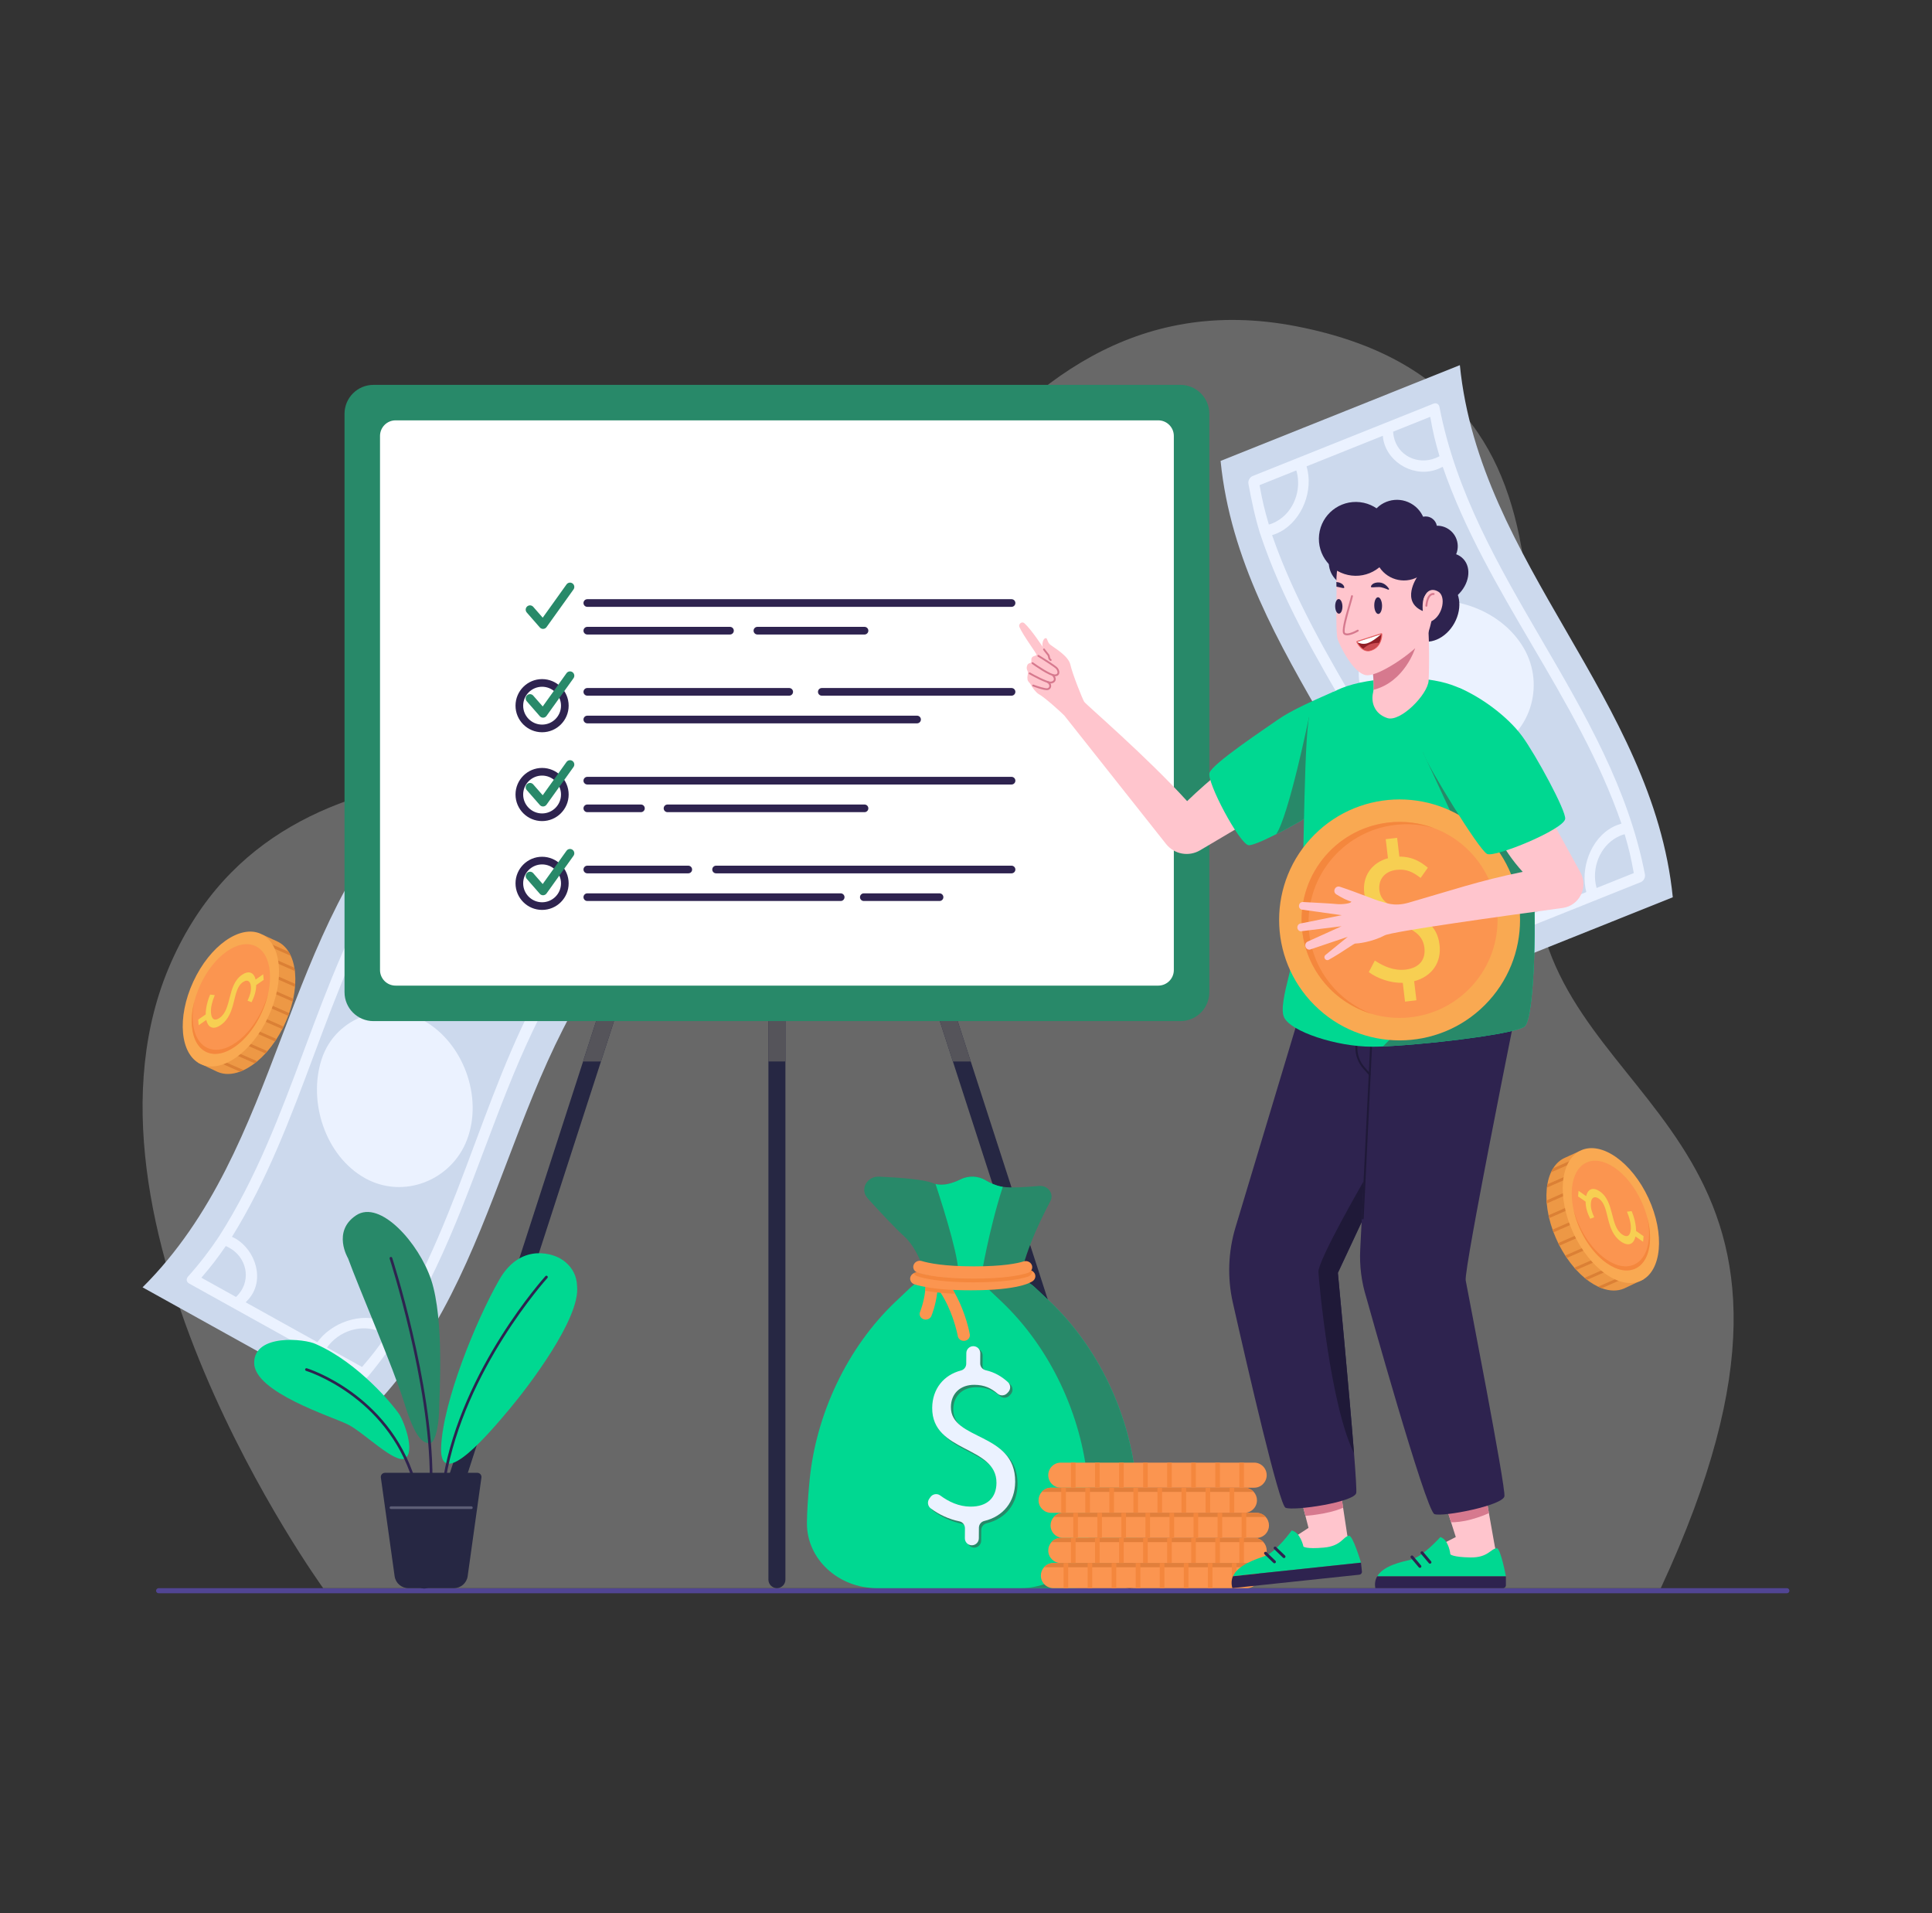 <svg width="101" height="100" viewBox="0 0 101 100" fill="none" xmlns="http://www.w3.org/2000/svg">
<rect x="0" y="0" width="101" height="100" fill="#333333" stroke="none"/>
<g clip-path="url(#clip0_2202_7294)">
<path d="M93.412 83.01H79.319H76.745H8.301C8.228 83.01 8.163 83.064 8.159 83.136C8.155 83.214 8.217 83.278 8.293 83.278H76.745H79.384H93.412C93.487 83.278 93.546 83.218 93.546 83.144C93.546 83.07 93.487 83.01 93.412 83.01Z" fill="#514593"/>
<path d="M16.894 83.01C16.894 83.01 2.955 63.776 8.952 50.283C14.949 36.79 32.154 41.702 38.783 38.7C45.411 35.698 50.901 13.767 67.785 17.058C84.67 20.349 78.448 37.114 80.454 47.743C82.461 58.371 97.532 59.949 86.822 83.01H16.894Z" fill="#686868"/>
<path d="M74.939 51.906C73.907 41.559 64.842 34.439 63.809 24.092C67.979 22.424 72.148 20.755 76.318 19.086C77.351 29.433 86.416 36.553 87.449 46.9C83.279 48.569 79.109 50.238 74.939 51.906Z" fill="#CCD9ED"/>
<path d="M85.995 45.711C84.267 36.748 76.982 30.245 75.254 21.283C75.228 21.122 75.089 21.038 74.942 21.098C71.789 22.359 68.637 23.62 65.485 24.882C65.337 24.941 65.237 25.12 65.263 25.281C65.427 26.155 65.601 27.014 65.866 27.864C65.866 27.864 65.866 27.865 65.866 27.865C65.867 27.865 65.867 27.866 65.867 27.866C68.139 34.749 73.143 40.264 75.407 47.151C75.407 47.151 75.407 47.152 75.408 47.152C75.408 47.152 75.408 47.152 75.408 47.153C75.665 47.98 75.87 48.853 76.004 49.71C76.03 49.871 76.168 49.954 76.316 49.895C79.468 48.633 82.62 47.372 85.772 46.111C85.92 46.051 86.021 45.872 85.995 45.711ZM72.291 22.779C72.298 22.858 72.307 22.939 72.323 23.014C72.584 24.237 74.011 25.012 75.213 24.497C75.281 24.467 75.354 24.436 75.422 24.4C77.719 31.031 82.475 36.414 84.765 43.048C84.692 43.07 84.618 43.095 84.548 43.122C83.29 43.603 82.647 45.164 82.884 46.427C82.897 46.495 82.913 46.562 82.93 46.627C81.603 47.158 80.276 47.689 78.95 48.22C78.943 48.151 78.931 48.08 78.921 48.013C78.706 46.687 77.159 46.104 76.034 46.529C75.97 46.553 75.906 46.585 75.843 46.616C73.553 39.984 68.799 34.601 66.502 27.972C66.568 27.952 66.634 27.93 66.699 27.904C67.936 27.403 68.624 25.881 68.359 24.6C68.344 24.524 68.326 24.448 68.306 24.374C69.634 23.842 70.963 23.311 72.291 22.779ZM83.467 46.413C83.448 46.348 83.432 46.281 83.419 46.213C83.232 45.19 83.741 44.08 84.716 43.675C84.787 43.646 84.861 43.623 84.934 43.604C85.164 44.4 85.262 44.806 85.41 45.635C84.633 45.946 84.244 46.102 83.467 46.413ZM75.253 23.845C75.185 23.882 75.115 23.915 75.043 23.944C74.106 24.318 73.054 23.813 72.858 22.8C72.843 22.723 72.834 22.644 72.829 22.564C73.605 22.253 73.993 22.098 74.769 21.788C74.919 22.628 75.018 23.038 75.253 23.845ZM67.768 24.589C67.791 24.662 67.81 24.738 67.824 24.814C68.013 25.836 67.505 26.946 66.53 27.351C66.466 27.377 66.399 27.399 66.332 27.417C66.097 26.61 65.998 26.199 65.847 25.358C66.616 25.05 67 24.896 67.768 24.589ZM76.012 47.172C76.074 47.138 76.138 47.108 76.203 47.082C77.14 46.708 78.191 47.214 78.386 48.227C78.399 48.295 78.407 48.365 78.413 48.435C77.643 48.743 77.258 48.897 76.489 49.205C76.34 48.375 76.243 47.969 76.012 47.172Z" fill="#EBF2FF"/>
<path d="M77.841 39.291C75.632 40.16 72.852 39.074 71.595 37.111C70.321 35.12 71.33 32.528 73.416 31.702C75.587 30.843 78.456 31.798 79.662 33.882C80.804 35.853 79.992 38.444 77.841 39.291Z" fill="#EBF2FF"/>
<path d="M7.453 67.287C14.827 59.955 14.627 48.429 22 41.097C25.926 43.278 29.852 45.458 33.779 47.639C26.406 54.971 26.605 66.497 19.232 73.829C15.306 71.648 11.38 69.468 7.453 67.287Z" fill="#CCD9ED"/>
<path d="M19.237 71.951C25.098 64.953 25.543 55.198 31.404 48.2C31.512 48.079 31.489 47.918 31.35 47.841C28.382 46.193 25.414 44.544 22.446 42.895C22.306 42.818 22.104 42.853 21.995 42.975C21.422 43.654 20.865 44.332 20.373 45.074C20.373 45.074 20.373 45.074 20.373 45.074C20.372 45.075 20.372 45.075 20.372 45.075C16.468 51.182 15.349 58.545 11.437 64.648C11.437 64.648 11.437 64.649 11.436 64.649C11.436 64.649 11.436 64.649 11.436 64.65C10.956 65.371 10.409 66.081 9.829 66.725C9.721 66.847 9.743 67.008 9.883 67.085C12.851 68.734 15.819 70.382 18.787 72.031C18.926 72.108 19.128 72.073 19.237 71.951ZM28.373 46.847C28.316 46.902 28.259 46.96 28.211 47.02C27.427 47.995 27.726 49.59 28.884 50.197C28.951 50.232 29.021 50.268 29.092 50.299C25.399 56.266 24.226 63.353 20.526 69.316C20.463 69.273 20.397 69.232 20.331 69.194C19.165 68.522 17.548 69.009 16.718 69.99C16.674 70.043 16.632 70.097 16.592 70.152C15.342 69.458 14.093 68.764 12.844 68.07C12.893 68.021 12.941 67.968 12.986 67.917C13.879 66.913 13.355 65.346 12.315 64.742C12.256 64.707 12.191 64.677 12.127 64.648C15.826 58.686 16.999 51.601 20.69 45.635C20.748 45.673 20.807 45.711 20.868 45.745C22.038 46.388 23.652 45.961 24.479 44.947C24.527 44.887 24.576 44.825 24.62 44.763C25.871 45.457 27.122 46.152 28.373 46.847ZM17.097 70.433C17.136 70.377 17.177 70.322 17.222 70.27C17.897 69.479 19.079 69.173 20.009 69.674C20.076 69.71 20.14 69.753 20.202 69.798C19.729 70.479 19.477 70.811 18.927 71.449C18.195 71.043 17.829 70.84 17.097 70.433ZM29.416 49.816C29.344 49.787 29.274 49.754 29.206 49.717C28.325 49.226 28.052 48.091 28.714 47.3C28.765 47.239 28.82 47.182 28.879 47.128C29.61 47.534 29.975 47.737 30.706 48.142C30.149 48.789 29.893 49.126 29.416 49.816ZM24.114 44.481C24.072 44.545 24.025 44.608 23.975 44.667C23.301 45.459 22.12 45.765 21.19 45.264C21.129 45.231 21.07 45.193 21.014 45.153C21.492 44.461 21.748 44.124 22.305 43.477C23.029 43.879 23.391 44.08 24.114 44.481ZM11.803 65.13C11.868 65.157 11.931 65.188 11.992 65.222C12.874 65.712 13.145 66.847 12.482 67.638C12.438 67.691 12.389 67.741 12.338 67.79C11.614 67.387 11.251 67.186 10.527 66.784C11.077 66.144 11.33 65.812 11.803 65.13Z" fill="#EBF2FF"/>
<path d="M19.07 61.574C17.001 60.41 16.089 57.567 16.818 55.353C17.557 53.109 20.205 52.255 22.163 53.352C24.199 54.493 25.269 57.321 24.414 59.573C23.606 61.702 21.085 62.708 19.07 61.574Z" fill="#EBF2FF"/>
<path d="M41.06 50.362V82.565C41.06 82.811 40.861 83.01 40.615 83.01C40.37 83.01 40.171 82.811 40.171 82.565V50.362C40.171 50.117 40.37 49.918 40.615 49.918C40.738 49.918 40.849 49.968 40.93 50.048C41.01 50.129 41.06 50.24 41.06 50.362Z" fill="#262743"/>
<path d="M32.536 51.949C32.536 51.994 32.529 52.04 32.515 52.086L31.416 55.482L22.599 82.724C22.523 82.957 22.273 83.085 22.04 83.01C21.806 82.934 21.678 82.684 21.753 82.45L30.482 55.482L31.669 51.812C31.744 51.578 31.995 51.45 32.229 51.526C32.417 51.587 32.536 51.761 32.536 51.949Z" fill="#262743"/>
<path d="M59.191 83.01C58.958 83.085 58.707 82.957 58.632 82.724L49.815 55.482L48.716 52.086C48.702 52.04 48.694 51.994 48.694 51.949C48.694 51.761 48.814 51.587 49.002 51.526C49.236 51.45 49.486 51.578 49.562 51.812L50.749 55.482L59.477 82.45C59.553 82.684 59.425 82.934 59.191 83.01Z" fill="#262743"/>
<path d="M32.536 51.949C32.536 51.994 32.529 52.04 32.515 52.086L31.416 55.482H30.482L31.669 51.812C31.744 51.578 31.995 51.45 32.229 51.526C32.417 51.587 32.536 51.761 32.536 51.949Z" fill="#55545A"/>
<path d="M41.06 50.362H40.171V55.481H41.06V50.362Z" fill="#55545A"/>
<path d="M50.749 55.482H49.815L48.716 52.086C48.702 52.04 48.694 51.994 48.694 51.949C48.694 51.761 48.814 51.587 49.002 51.526C49.236 51.45 49.486 51.578 49.562 51.812L50.749 55.482Z" fill="#55545A"/>
<path d="M61.709 53.372H19.522C18.688 53.372 18.011 52.696 18.011 51.861V21.628C18.011 20.793 18.688 20.117 19.522 20.117H61.709C62.543 20.117 63.22 20.793 63.22 21.628V51.861C63.22 52.696 62.543 53.372 61.709 53.372Z" fill="#288969"/>
<path d="M60.55 51.517H20.681C20.231 51.517 19.866 51.153 19.866 50.702V22.787C19.866 22.336 20.231 21.971 20.681 21.971H60.55C61 21.971 61.365 22.336 61.365 22.787V50.702C61.365 51.153 61 51.517 60.55 51.517Z" fill="white"/>
<path d="M52.881 31.719H30.703C30.593 31.719 30.503 31.63 30.503 31.519C30.503 31.409 30.593 31.319 30.703 31.319H52.881C52.991 31.319 53.081 31.409 53.081 31.519C53.081 31.63 52.991 31.719 52.881 31.719Z" fill="#2E234F"/>
<path d="M38.161 33.165H30.703C30.593 33.165 30.503 33.075 30.503 32.965C30.503 32.854 30.593 32.765 30.703 32.765H38.161C38.272 32.765 38.361 32.854 38.361 32.965C38.361 33.075 38.272 33.165 38.161 33.165Z" fill="#2E234F"/>
<path d="M45.195 33.165H39.595C39.484 33.165 39.395 33.075 39.395 32.965C39.395 32.854 39.484 32.765 39.595 32.765H45.195C45.305 32.765 45.395 32.854 45.395 32.965C45.395 33.075 45.305 33.165 45.195 33.165Z" fill="#2E234F"/>
<path d="M28.389 32.872C28.324 32.872 28.262 32.844 28.22 32.795L27.538 32.015C27.456 31.921 27.465 31.779 27.559 31.697C27.652 31.615 27.794 31.625 27.876 31.718L28.372 32.285L29.616 30.547C29.688 30.446 29.829 30.422 29.93 30.495C30.031 30.567 30.054 30.708 29.982 30.809L28.572 32.778C28.532 32.834 28.469 32.868 28.4 32.871C28.396 32.871 28.393 32.872 28.389 32.872Z" fill="#288969"/>
<path d="M28.339 38.274C27.573 38.274 26.95 37.651 26.95 36.885C26.95 36.119 27.573 35.496 28.339 35.496C29.105 35.496 29.728 36.119 29.728 36.885C29.728 37.651 29.105 38.274 28.339 38.274ZM28.339 35.896C27.794 35.896 27.35 36.34 27.35 36.885C27.35 37.43 27.794 37.874 28.339 37.874C28.884 37.874 29.328 37.43 29.328 36.885C29.328 36.34 28.884 35.896 28.339 35.896Z" fill="#2E234F"/>
<path d="M41.258 36.362H30.703C30.593 36.362 30.503 36.273 30.503 36.162C30.503 36.052 30.593 35.962 30.703 35.962H41.258C41.368 35.962 41.458 36.052 41.458 36.162C41.458 36.273 41.368 36.362 41.258 36.362Z" fill="#2E234F"/>
<path d="M52.88 36.362H42.962C42.851 36.362 42.762 36.273 42.762 36.162C42.762 36.052 42.851 35.962 42.962 35.962H52.88C52.991 35.962 53.081 36.052 53.081 36.162C53.081 36.273 52.991 36.362 52.88 36.362Z" fill="#2E234F"/>
<path d="M47.942 37.808H30.703C30.593 37.808 30.503 37.718 30.503 37.608C30.503 37.498 30.593 37.408 30.703 37.408H47.942C48.052 37.408 48.142 37.498 48.142 37.608C48.142 37.718 48.052 37.808 47.942 37.808Z" fill="#2E234F"/>
<path d="M28.389 37.512C28.324 37.512 28.262 37.484 28.22 37.435L27.538 36.655C27.456 36.562 27.465 36.419 27.559 36.338C27.652 36.256 27.794 36.266 27.876 36.359L28.372 36.925L29.616 35.187C29.688 35.086 29.829 35.063 29.93 35.135C30.031 35.208 30.054 35.348 29.982 35.449L28.572 37.418C28.532 37.474 28.469 37.509 28.4 37.512C28.396 37.512 28.393 37.512 28.389 37.512Z" fill="#288969"/>
<path d="M28.339 42.917C27.573 42.917 26.95 42.294 26.95 41.528C26.95 40.762 27.573 40.139 28.339 40.139C29.105 40.139 29.728 40.762 29.728 41.528C29.728 42.294 29.105 42.917 28.339 42.917ZM28.339 40.539C27.794 40.539 27.35 40.983 27.35 41.528C27.35 42.074 27.794 42.517 28.339 42.517C28.884 42.517 29.328 42.074 29.328 41.528C29.328 40.983 28.884 40.539 28.339 40.539Z" fill="#2E234F"/>
<path d="M52.881 41.005H30.703C30.593 41.005 30.503 40.916 30.503 40.806C30.503 40.695 30.593 40.605 30.703 40.605H52.881C52.991 40.605 53.081 40.695 53.081 40.806C53.081 40.916 52.991 41.005 52.881 41.005Z" fill="#2E234F"/>
<path d="M33.506 42.451H30.703C30.593 42.451 30.503 42.361 30.503 42.251C30.503 42.141 30.593 42.051 30.703 42.051H33.506C33.617 42.051 33.706 42.141 33.706 42.251C33.706 42.361 33.617 42.451 33.506 42.451Z" fill="#2E234F"/>
<path d="M45.195 42.451H34.896C34.786 42.451 34.696 42.361 34.696 42.251C34.696 42.141 34.786 42.051 34.896 42.051H45.195C45.305 42.051 45.395 42.141 45.395 42.251C45.395 42.361 45.305 42.451 45.195 42.451Z" fill="#2E234F"/>
<path d="M28.389 42.153C28.324 42.153 28.262 42.125 28.22 42.076L27.537 41.296C27.456 41.202 27.465 41.06 27.559 40.978C27.652 40.897 27.794 40.906 27.876 41L28.371 41.566L29.616 39.828C29.688 39.727 29.828 39.704 29.93 39.776C30.03 39.848 30.054 39.989 29.982 40.09L28.572 42.059C28.532 42.115 28.469 42.149 28.4 42.153C28.396 42.153 28.393 42.153 28.389 42.153Z" fill="#288969"/>
<path d="M28.339 47.56C27.573 47.56 26.95 46.937 26.95 46.171C26.95 45.406 27.573 44.782 28.339 44.782C29.105 44.782 29.728 45.406 29.728 46.171C29.728 46.937 29.105 47.56 28.339 47.56ZM28.339 45.182C27.794 45.182 27.35 45.626 27.35 46.171C27.35 46.717 27.794 47.16 28.339 47.16C28.884 47.16 29.328 46.717 29.328 46.171C29.328 45.626 28.884 45.182 28.339 45.182Z" fill="#2E234F"/>
<path d="M35.981 45.648H30.703C30.593 45.648 30.503 45.559 30.503 45.449C30.503 45.338 30.593 45.248 30.703 45.248H35.981C36.091 45.248 36.181 45.338 36.181 45.449C36.181 45.559 36.091 45.648 35.981 45.648Z" fill="#2E234F"/>
<path d="M52.88 45.648H37.435C37.325 45.648 37.235 45.559 37.235 45.449C37.235 45.338 37.325 45.248 37.435 45.248H52.88C52.991 45.248 53.081 45.338 53.081 45.449C53.081 45.559 52.991 45.648 52.88 45.648Z" fill="#2E234F"/>
<path d="M43.949 47.094H30.703C30.593 47.094 30.503 47.005 30.503 46.894C30.503 46.784 30.593 46.694 30.703 46.694H43.949C44.059 46.694 44.149 46.784 44.149 46.894C44.149 47.005 44.059 47.094 43.949 47.094Z" fill="#2E234F"/>
<path d="M49.117 47.094H45.158C45.047 47.094 44.958 47.005 44.958 46.894C44.958 46.784 45.047 46.694 45.158 46.694H49.117C49.228 46.694 49.317 46.784 49.317 46.894C49.317 47.005 49.228 47.094 49.117 47.094Z" fill="#2E234F"/>
<path d="M28.389 46.794C28.324 46.794 28.262 46.766 28.22 46.717L27.537 45.937C27.456 45.843 27.465 45.701 27.559 45.619C27.652 45.537 27.794 45.547 27.876 45.64L28.371 46.207L29.616 44.468C29.688 44.367 29.828 44.344 29.93 44.416C30.03 44.489 30.054 44.629 29.982 44.73L28.572 46.7C28.532 46.755 28.469 46.79 28.4 46.793C28.396 46.793 28.393 46.794 28.389 46.794Z" fill="#288969"/>
<path d="M13.186 55.673C13.035 55.778 12.884 55.865 12.738 55.934C12.674 55.965 12.61 55.991 12.547 56.014C12.118 56.173 11.721 56.173 11.387 56.032L11.387 56.033L10.351 55.543L13.534 49.227L13.602 49.093L13.722 48.854L14.495 49.207L14.494 49.207C14.73 49.316 14.932 49.497 15.088 49.746C15.13 49.812 15.169 49.884 15.204 49.961C15.287 50.141 15.35 50.349 15.39 50.582C15.4 50.639 15.409 50.697 15.415 50.757C15.42 50.792 15.423 50.828 15.426 50.865C15.442 51.048 15.444 51.235 15.434 51.426C15.432 51.479 15.428 51.532 15.423 51.585C15.406 51.789 15.374 51.995 15.331 52.203C15.32 52.252 15.309 52.302 15.297 52.352C15.249 52.553 15.189 52.754 15.12 52.952C15.103 53 15.085 53.047 15.068 53.094C14.995 53.285 14.914 53.472 14.824 53.656C14.802 53.701 14.78 53.746 14.757 53.79C14.664 53.968 14.564 54.141 14.457 54.306C14.43 54.349 14.402 54.392 14.373 54.433C14.251 54.613 14.12 54.785 13.982 54.944C13.947 54.984 13.912 55.023 13.877 55.062C13.74 55.211 13.596 55.349 13.447 55.473C13.404 55.509 13.36 55.544 13.315 55.578C13.273 55.611 13.229 55.642 13.186 55.673Z" fill="#ED9845"/>
<path d="M15.204 49.96L13.534 49.227L13.483 49.204C13.47 49.199 13.459 49.19 13.452 49.179C13.437 49.158 13.433 49.13 13.444 49.106C13.461 49.068 13.505 49.05 13.543 49.067L13.602 49.093L15.088 49.746C15.13 49.812 15.169 49.884 15.204 49.96Z" fill="#DB8035"/>
<path d="M15.415 50.756L13.803 50.048C13.79 50.042 13.779 50.033 13.771 50.023C13.757 50.002 13.754 49.974 13.764 49.949C13.781 49.911 13.825 49.894 13.863 49.911L15.39 50.582C15.4 50.638 15.409 50.696 15.415 50.756Z" fill="#DB8035"/>
<path d="M15.423 51.585L14.083 50.996C14.07 50.991 14.059 50.982 14.051 50.971C14.037 50.95 14.033 50.922 14.044 50.898C14.061 50.86 14.105 50.843 14.143 50.859L15.434 51.426C15.432 51.479 15.428 51.532 15.423 51.585Z" fill="#DB8035"/>
<path d="M15.297 52.352L13.947 51.759C13.935 51.753 13.924 51.744 13.916 51.733C13.902 51.713 13.898 51.685 13.909 51.66C13.926 51.622 13.97 51.605 14.008 51.621L15.331 52.203C15.32 52.252 15.309 52.302 15.297 52.352Z" fill="#DB8035"/>
<path d="M15.068 53.094L13.724 52.504C13.711 52.498 13.7 52.489 13.693 52.478C13.678 52.457 13.675 52.429 13.685 52.404C13.702 52.366 13.746 52.349 13.784 52.366L15.12 52.952C15.103 53 15.085 53.047 15.068 53.094Z" fill="#DB8035"/>
<path d="M14.757 53.79L13.507 53.241C13.494 53.235 13.483 53.226 13.476 53.216C13.461 53.195 13.458 53.167 13.469 53.142C13.485 53.104 13.53 53.087 13.568 53.104L14.824 53.656C14.802 53.701 14.78 53.746 14.757 53.79Z" fill="#DB8035"/>
<path d="M14.373 54.433L13.135 53.889C13.122 53.884 13.111 53.875 13.103 53.864C13.089 53.843 13.085 53.815 13.096 53.791C13.113 53.752 13.157 53.735 13.195 53.752L14.457 54.306C14.43 54.349 14.402 54.392 14.373 54.433Z" fill="#DB8035"/>
<path d="M13.877 55.062L12.654 54.525C12.641 54.519 12.63 54.51 12.622 54.499C12.608 54.478 12.604 54.451 12.615 54.426C12.632 54.388 12.676 54.371 12.714 54.388L13.982 54.944C13.947 54.984 13.912 55.023 13.877 55.062Z" fill="#DB8035"/>
<path d="M13.315 55.578L12.042 55.019C12.029 55.013 12.018 55.004 12.011 54.993C11.996 54.972 11.993 54.945 12.004 54.92C12.021 54.882 12.065 54.865 12.102 54.882L13.447 55.472C13.404 55.509 13.36 55.544 13.315 55.578Z" fill="#DB8035"/>
<path d="M12.738 55.934C12.674 55.964 12.61 55.991 12.547 56.014L11.278 55.457C11.265 55.451 11.254 55.442 11.247 55.431C11.232 55.41 11.229 55.383 11.24 55.358C11.256 55.32 11.3 55.303 11.338 55.319L12.738 55.934Z" fill="#DB8035"/>
<path d="M14.036 53.126C14.904 51.245 14.728 49.314 13.642 48.813C12.556 48.312 10.972 49.43 10.104 51.31C9.236 53.191 9.412 55.122 10.498 55.623C11.584 56.124 13.168 55.006 14.036 53.126Z" fill="#F9A952"/>
<path d="M13.669 52.956C14.375 51.426 14.232 49.856 13.349 49.448C12.466 49.041 11.177 49.95 10.471 51.48C9.765 53.009 9.908 54.58 10.791 54.987C11.674 55.395 12.963 54.486 13.669 52.956Z" fill="#FB9550"/>
<path d="M12.334 54.493C13.12 53.945 13.755 52.925 14.026 51.892C13.791 52.996 13.123 54.121 12.284 54.708C11.159 55.492 10.152 55.014 10.034 53.639C9.998 53.224 10.047 52.776 10.165 52.33C10.085 52.705 10.055 53.077 10.085 53.425C10.203 54.799 11.21 55.278 12.334 54.493Z" fill="#F4873D"/>
<path d="M11.54 53.577C12.391 52.983 12.116 51.74 12.692 51.338C12.921 51.178 13.09 51.262 13.116 51.559C13.138 51.821 13.067 52.027 12.941 52.306L13.152 52.384C13.288 52.104 13.392 51.818 13.392 51.49L13.785 51.216L13.76 50.924L13.362 51.202C13.274 50.817 12.996 50.712 12.642 50.959C11.871 51.497 12.127 52.754 11.484 53.203C11.237 53.375 11.061 53.304 11.03 52.945C11.005 52.65 11.102 52.321 11.228 52.014L10.988 51.984C10.85 52.298 10.752 52.694 10.754 53.022L10.361 53.296L10.386 53.588L10.785 53.309C10.878 53.731 11.165 53.839 11.54 53.577Z" fill="#F7CF52"/>
<path d="M83.097 66.991C83.249 67.097 83.399 67.184 83.545 67.253C83.609 67.283 83.673 67.31 83.736 67.333C84.165 67.492 84.562 67.492 84.896 67.351L84.896 67.352L85.932 66.862L82.749 60.546L82.681 60.411L82.561 60.173L81.789 60.525L81.789 60.525C81.553 60.634 81.351 60.816 81.195 61.065C81.153 61.131 81.114 61.203 81.08 61.279C80.996 61.46 80.933 61.667 80.893 61.901C80.883 61.957 80.874 62.015 80.868 62.075C80.864 62.111 80.86 62.147 80.857 62.184C80.841 62.366 80.839 62.554 80.849 62.745C80.852 62.798 80.855 62.85 80.86 62.904C80.877 63.107 80.909 63.314 80.953 63.521C80.963 63.571 80.975 63.621 80.986 63.67C81.034 63.872 81.094 64.072 81.164 64.271C81.18 64.319 81.198 64.365 81.215 64.413C81.288 64.603 81.369 64.791 81.459 64.975C81.481 65.02 81.504 65.065 81.526 65.109C81.619 65.287 81.719 65.46 81.826 65.625C81.853 65.668 81.882 65.71 81.91 65.752C82.032 65.932 82.163 66.103 82.301 66.263C82.336 66.303 82.371 66.342 82.407 66.38C82.543 66.529 82.687 66.667 82.836 66.791C82.879 66.828 82.924 66.863 82.968 66.897C83.01 66.93 83.054 66.961 83.097 66.991Z" fill="#ED9845"/>
<path d="M81.08 61.279L82.749 60.546L82.8 60.523C82.813 60.517 82.824 60.508 82.832 60.497C82.846 60.477 82.85 60.449 82.839 60.424C82.822 60.387 82.778 60.369 82.74 60.386L82.681 60.411L81.195 61.064C81.153 61.131 81.114 61.202 81.08 61.279Z" fill="#DB8035"/>
<path d="M80.868 62.075L82.48 61.367C82.494 61.361 82.504 61.352 82.512 61.341C82.526 61.32 82.53 61.293 82.519 61.268C82.502 61.23 82.458 61.213 82.42 61.23L80.893 61.9C80.883 61.957 80.874 62.015 80.868 62.075Z" fill="#DB8035"/>
<path d="M80.86 62.904L82.201 62.315C82.213 62.309 82.224 62.3 82.232 62.289C82.246 62.269 82.25 62.241 82.239 62.216C82.222 62.178 82.178 62.161 82.14 62.178L80.849 62.745C80.851 62.798 80.855 62.85 80.86 62.904Z" fill="#DB8035"/>
<path d="M80.986 63.67L82.336 63.078C82.349 63.072 82.359 63.063 82.367 63.052C82.382 63.031 82.385 63.004 82.374 62.979C82.358 62.941 82.313 62.924 82.275 62.94L80.953 63.521C80.963 63.571 80.975 63.621 80.986 63.67Z" fill="#DB8035"/>
<path d="M81.215 64.412L82.559 63.822C82.572 63.816 82.583 63.807 82.59 63.796C82.605 63.776 82.608 63.748 82.598 63.723C82.581 63.685 82.537 63.668 82.499 63.684L81.164 64.271C81.18 64.319 81.198 64.365 81.215 64.412Z" fill="#DB8035"/>
<path d="M81.526 65.109L82.776 64.56C82.789 64.554 82.8 64.545 82.807 64.534C82.822 64.513 82.825 64.486 82.814 64.461C82.798 64.423 82.753 64.406 82.716 64.422L81.459 64.975C81.481 65.02 81.504 65.065 81.526 65.109Z" fill="#DB8035"/>
<path d="M81.91 65.751L83.149 65.208C83.162 65.202 83.172 65.193 83.18 65.182C83.194 65.162 83.198 65.134 83.187 65.109C83.17 65.071 83.126 65.054 83.088 65.071L81.826 65.625C81.853 65.668 81.882 65.71 81.91 65.751Z" fill="#DB8035"/>
<path d="M82.407 66.38L83.629 65.843C83.642 65.838 83.653 65.829 83.661 65.818C83.675 65.797 83.679 65.769 83.668 65.745C83.651 65.707 83.607 65.689 83.569 65.706L82.301 66.263C82.336 66.303 82.371 66.342 82.407 66.38Z" fill="#DB8035"/>
<path d="M82.968 66.897L84.241 66.338C84.254 66.332 84.265 66.323 84.272 66.312C84.287 66.291 84.29 66.264 84.279 66.239C84.263 66.201 84.219 66.184 84.181 66.201L82.836 66.791C82.879 66.828 82.924 66.863 82.968 66.897Z" fill="#DB8035"/>
<path d="M83.545 67.253C83.609 67.283 83.673 67.31 83.736 67.333L85.005 66.775C85.018 66.77 85.029 66.761 85.037 66.749C85.051 66.729 85.054 66.701 85.044 66.677C85.027 66.638 84.983 66.621 84.945 66.638L83.545 67.253Z" fill="#DB8035"/>
<path d="M85.785 66.942C86.871 66.441 87.047 64.51 86.179 62.629C85.311 60.748 83.727 59.63 82.641 60.131C81.555 60.633 81.379 62.564 82.247 64.444C83.116 66.325 84.7 67.443 85.785 66.942Z" fill="#F9A952"/>
<path d="M85.492 66.306C86.375 65.898 86.518 64.328 85.812 62.798C85.106 61.269 83.818 60.359 82.934 60.767C82.052 61.175 81.908 62.745 82.614 64.275C83.32 65.804 84.609 66.714 85.492 66.306Z" fill="#FB9550"/>
<path d="M83.949 65.812C83.163 65.264 82.528 64.244 82.257 63.21C82.492 64.315 83.16 65.44 83.999 66.026C85.124 66.811 86.131 66.332 86.249 64.957C86.285 64.543 86.236 64.094 86.119 63.648C86.198 64.023 86.228 64.395 86.198 64.743C86.081 66.118 85.073 66.597 83.949 65.812Z" fill="#F4873D"/>
<path d="M84.743 64.896C83.892 64.302 84.168 63.059 83.591 62.656C83.362 62.497 83.193 62.581 83.168 62.878C83.145 63.14 83.216 63.345 83.342 63.625L83.131 63.703C82.995 63.423 82.891 63.136 82.892 62.809L82.498 62.534L82.523 62.243L82.921 62.521C83.009 62.136 83.287 62.031 83.641 62.278C84.412 62.816 84.157 64.073 84.799 64.521C85.046 64.694 85.222 64.623 85.253 64.264C85.278 63.969 85.181 63.64 85.055 63.333L85.296 63.303C85.433 63.616 85.531 64.013 85.529 64.341L85.922 64.615L85.897 64.906L85.498 64.628C85.405 65.05 85.118 65.157 84.743 64.896Z" fill="#F7CF52"/>
<path d="M13.287 71.235C13.287 72.777 17.352 74.038 18.194 74.459C19.035 74.88 20.689 76.569 21.194 76.215C21.698 75.861 21.137 74.319 20.857 73.898C20.576 73.478 18.754 71.235 16.512 70.254C15.951 69.974 13.287 69.693 13.287 71.235Z" fill="#00D891"/>
<path d="M21.628 77.403C21.598 77.403 21.57 77.383 21.561 77.354C20.187 72.957 16.042 71.665 16.001 71.653C15.964 71.641 15.943 71.603 15.954 71.565C15.965 71.528 16.004 71.507 16.041 71.518C16.083 71.531 20.298 72.842 21.695 77.312C21.706 77.349 21.686 77.388 21.649 77.4C21.642 77.402 21.635 77.403 21.628 77.403Z" fill="#2E234F"/>
<path d="M18.614 63.526C17.352 64.367 18.194 65.768 18.194 65.768C18.754 67.31 20.576 71.516 21.137 73.338C21.698 75.16 22.097 75.429 22.458 75.435C22.819 75.44 22.959 74.179 22.959 73.618C22.959 73.057 23.24 68.992 22.539 66.89C21.904 64.986 19.876 62.685 18.614 63.526Z" fill="#288969"/>
<path d="M22.539 77.333C22.5 77.333 22.469 77.301 22.469 77.263C22.469 72.285 20.391 65.855 20.37 65.79C20.358 65.753 20.378 65.714 20.415 65.702C20.452 65.69 20.491 65.71 20.503 65.747C20.524 65.811 22.609 72.263 22.609 77.263C22.609 77.301 22.578 77.333 22.539 77.333Z" fill="#2E234F"/>
<path d="M29.154 65.712C29.154 65.712 27.311 64.77 26.095 66.9C24.879 69.029 23.148 73.273 23.06 75.658C22.971 78.044 25.704 74.76 26.661 73.618C27.618 72.475 30.345 68.911 30.168 67.232C30.144 66.111 29.154 65.712 29.154 65.712Z" fill="#00D891"/>
<path d="M23.24 77.333C23.236 77.333 23.232 77.332 23.228 77.332C23.19 77.325 23.164 77.289 23.171 77.251C24.144 71.549 28.471 66.75 28.515 66.702C28.541 66.674 28.585 66.672 28.614 66.698C28.642 66.724 28.644 66.768 28.618 66.797C28.575 66.844 24.275 71.614 23.309 77.274C23.303 77.308 23.273 77.333 23.24 77.333Z" fill="#2E234F"/>
<path d="M23.732 83.01H21.346C20.985 83.01 20.68 82.744 20.63 82.387L19.91 77.229C19.892 77.099 19.993 76.982 20.125 76.982H24.953C25.085 76.982 25.186 77.099 25.168 77.229L24.448 82.387C24.398 82.744 24.093 83.01 23.732 83.01Z" fill="#262743"/>
<path d="M24.642 78.874H20.436C20.398 78.874 20.366 78.843 20.366 78.805C20.366 78.766 20.398 78.734 20.436 78.734H24.642C24.68 78.734 24.712 78.766 24.712 78.805C24.712 78.843 24.68 78.874 24.642 78.874Z" fill="#5C5D76"/>
<path d="M54.91 62.783C54.298 63.939 53.35 65.935 53.292 67.323H48.599C48.599 67.323 48.164 65.422 47.266 64.618C46.794 64.196 46.001 63.344 45.356 62.631C44.939 62.171 45.314 61.473 45.962 61.502C47.032 61.549 48.309 61.646 48.778 61.843C48.82 61.861 48.864 61.876 48.908 61.887C49.332 61.999 49.829 61.835 50.223 61.641C50.636 61.438 51.139 61.458 51.53 61.695C51.756 61.831 52.032 61.96 52.336 62.02C52.363 62.025 52.393 62.03 52.423 62.035C52.874 62.099 53.657 62.05 54.311 61.988C54.779 61.944 55.118 62.392 54.91 62.783Z" fill="#288969"/>
<path d="M59.386 77.408C59.062 73.98 57.455 70.456 54.85 67.999L54.094 67.286C53.764 66.975 53.317 66.793 52.846 66.778H48.86C48.388 66.793 47.941 66.975 47.611 67.286L46.856 67.999C44.251 70.456 42.644 73.98 42.32 77.408C42.24 78.248 42.186 79.029 42.184 79.615C42.177 81.489 43.821 83.011 45.847 83.011H55.858C57.885 83.011 59.529 81.489 59.522 79.615C59.52 79.029 59.466 78.248 59.386 77.408Z" fill="#00D891"/>
<path d="M59.522 79.615C59.529 81.49 57.885 83.011 55.858 83.011H53.331C55.358 83.011 57.002 81.49 56.995 79.615C56.993 79.029 56.939 78.248 56.859 77.408C56.535 73.98 54.928 70.456 52.323 67.999L51.568 67.286C51.237 66.975 50.791 66.793 50.319 66.778H52.846C53.318 66.793 53.764 66.975 54.094 67.286L54.85 67.999C57.455 70.456 59.061 73.98 59.386 77.408C59.466 78.248 59.52 79.029 59.522 79.615Z" fill="#288969"/>
<path d="M52.423 62.034C51.691 64.298 51.297 66.702 51.297 66.702H50.077C50.239 66.092 49.409 63.407 48.908 61.887C49.332 61.999 49.829 61.835 50.223 61.641C50.636 61.438 51.139 61.458 51.53 61.695C51.756 61.831 52.032 61.959 52.336 62.02C52.363 62.025 52.393 62.03 52.423 62.034Z" fill="#00D891"/>
<path d="M49.016 67.344C49.011 67.415 49.005 67.486 48.996 67.554C48.917 68.235 48.702 68.757 48.69 68.785C48.641 68.902 48.521 68.973 48.393 68.973C48.355 68.973 48.317 68.967 48.279 68.953C48.115 68.895 48.034 68.725 48.097 68.573C48.099 68.567 48.299 68.08 48.367 67.462C48.381 67.335 48.39 67.202 48.39 67.067C48.39 67.021 48.389 66.975 48.387 66.928C48.385 66.888 48.392 66.85 48.406 66.815C48.449 66.707 48.559 66.627 48.691 66.622C48.764 66.62 48.831 66.639 48.886 66.675C48.965 66.726 49.018 66.808 49.022 66.904C49.022 66.907 49.022 66.909 49.022 66.912C49.029 67.059 49.026 67.204 49.016 67.344Z" fill="#FB9550"/>
<path d="M50.435 70.082C50.418 70.084 50.401 70.085 50.384 70.085C50.231 70.085 50.096 69.982 50.071 69.838C50.07 69.829 49.996 69.419 49.803 68.874C49.663 68.477 49.46 68.009 49.175 67.572C49.125 67.495 49.072 67.419 49.016 67.344C48.954 67.261 48.889 67.18 48.82 67.101C48.763 67.035 48.741 66.954 48.753 66.876C48.763 66.805 48.802 66.737 48.868 66.688C48.874 66.683 48.88 66.679 48.886 66.675C49.021 66.588 49.209 66.611 49.315 66.731C49.379 66.805 49.441 66.88 49.499 66.957C49.664 67.172 49.808 67.397 49.933 67.623C50.505 68.653 50.689 69.689 50.699 69.745C50.726 69.906 50.608 70.056 50.435 70.082Z" fill="#FB9550"/>
<path d="M49.933 67.623C49.665 67.612 49.412 67.595 49.175 67.572C49.115 67.567 49.055 67.561 48.996 67.554C48.771 67.529 48.561 67.498 48.367 67.462C48.381 67.335 48.39 67.202 48.39 67.067C48.39 67.021 48.389 66.975 48.387 66.928C48.385 66.889 48.392 66.85 48.406 66.815C48.507 66.836 48.622 66.857 48.753 66.876C48.836 66.888 48.926 66.9 49.022 66.912C49.166 66.929 49.325 66.944 49.499 66.957C49.664 67.172 49.808 67.397 49.933 67.623Z" fill="#F4873D"/>
<path d="M54.007 66.947C53.903 67.03 53.257 67.443 50.757 67.443C49.694 67.443 48.822 67.37 48.165 67.225C48.026 67.195 47.91 67.164 47.814 67.134C47.599 67.069 47.511 66.831 47.638 66.657C47.64 66.655 47.642 66.652 47.644 66.65C47.678 66.604 47.722 66.569 47.772 66.546C47.851 66.508 47.945 66.5 48.034 66.527C48.391 66.636 49.197 66.804 50.757 66.804C52.012 66.804 52.735 66.695 53.12 66.604C53.423 66.533 53.554 66.463 53.555 66.463C53.672 66.369 53.839 66.362 53.964 66.434C53.992 66.45 54.019 66.471 54.042 66.496C54.167 66.63 54.151 66.832 54.007 66.947Z" fill="#FB9550"/>
<path d="M53.964 66.434C53.962 66.561 53.877 66.684 53.732 66.731C53.292 66.87 52.456 67.026 50.918 67.026C49.855 67.026 48.983 66.953 48.326 66.808C48.188 66.778 48.069 66.745 47.969 66.713C47.876 66.683 47.808 66.621 47.772 66.546C47.851 66.508 47.945 66.5 48.034 66.527C48.391 66.636 49.197 66.804 50.757 66.804C52.012 66.804 52.735 66.695 53.12 66.604C53.423 66.533 53.554 66.463 53.555 66.463C53.672 66.369 53.839 66.362 53.964 66.434Z" fill="#F4873D"/>
<path d="M50.918 66.83C49.855 66.83 48.983 66.757 48.326 66.612C48.188 66.582 48.069 66.549 47.969 66.517C47.758 66.45 47.675 66.214 47.801 66.043L47.806 66.036C47.891 65.92 48.049 65.87 48.193 65.914C48.549 66.022 49.354 66.191 50.918 66.191C52.441 66.191 53.186 66.034 53.507 65.933C53.641 65.891 53.788 65.927 53.88 66.026C54.039 66.196 53.962 66.462 53.732 66.534C53.292 66.674 52.456 66.83 50.918 66.83Z" fill="#FB9550"/>
<path d="M53.194 77.574C53.214 74.967 49.82 75.429 49.834 73.664C49.839 72.964 50.32 72.5 51.064 72.506C51.591 72.51 51.931 72.677 52.276 72.97C52.426 73.096 52.649 73.082 52.781 72.938L52.835 72.879C52.972 72.73 52.962 72.498 52.812 72.362C52.496 72.076 52.129 71.849 51.652 71.742C51.484 71.704 51.364 71.555 51.365 71.383L51.369 70.853C51.371 70.652 51.209 70.487 51.007 70.485C50.805 70.484 50.641 70.646 50.639 70.847L50.635 71.405C50.633 71.57 50.523 71.714 50.364 71.755C49.457 71.989 48.863 72.717 48.856 73.707C48.837 76.068 52.231 75.668 52.216 77.635C52.21 78.392 51.749 78.879 50.851 78.871C50.247 78.867 49.727 78.621 49.277 78.289C49.111 78.168 48.878 78.207 48.761 78.376L48.699 78.465C48.587 78.626 48.624 78.847 48.781 78.965C49.2 79.281 49.729 79.531 50.278 79.641C50.448 79.675 50.569 79.827 50.567 80.001L50.563 80.524C50.562 80.725 50.724 80.89 50.925 80.892C51.127 80.893 51.292 80.731 51.293 80.53L51.298 79.974C51.299 79.806 51.415 79.661 51.578 79.621C52.569 79.383 53.186 78.627 53.194 77.574Z" fill="#288969"/>
<path d="M53.071 77.452C53.092 74.845 49.697 75.307 49.711 73.541C49.717 72.841 50.197 72.377 50.941 72.383C51.468 72.387 51.808 72.555 52.154 72.847C52.304 72.974 52.527 72.96 52.659 72.815L52.713 72.757C52.849 72.607 52.839 72.375 52.69 72.24C52.373 71.954 52.007 71.727 51.529 71.62C51.361 71.582 51.241 71.433 51.243 71.26L51.247 70.731C51.248 70.529 51.086 70.365 50.885 70.363C50.683 70.362 50.518 70.524 50.517 70.725L50.512 71.283C50.511 71.447 50.4 71.592 50.241 71.633C49.335 71.867 48.741 72.595 48.733 73.585C48.715 75.945 52.109 75.546 52.093 77.513C52.087 78.27 51.626 78.756 50.728 78.749C50.124 78.744 49.604 78.498 49.154 78.167C48.989 78.045 48.756 78.085 48.639 78.253L48.577 78.342C48.465 78.504 48.501 78.725 48.658 78.843C49.077 79.159 49.607 79.409 50.155 79.519C50.326 79.553 50.446 79.705 50.445 79.879L50.441 80.402C50.439 80.603 50.601 80.768 50.803 80.769C51.005 80.771 51.169 80.609 51.171 80.407L51.175 79.851C51.177 79.683 51.293 79.539 51.456 79.499C52.446 79.26 53.063 78.505 53.071 77.452Z" fill="#EBF2FF"/>
<path d="M66.219 77.105C66.219 77.286 66.145 77.45 66.026 77.569C65.908 77.688 65.744 77.761 65.563 77.761H55.456C55.094 77.761 54.8 77.467 54.8 77.105C54.8 76.924 54.873 76.76 54.992 76.641C55.111 76.522 55.275 76.449 55.456 76.449H65.563C65.925 76.449 66.219 76.743 66.219 77.105Z" fill="#FB9550"/>
<path d="M56.23 76.449H55.989V77.761H56.23V76.449Z" fill="#F4873D"/>
<path d="M57.487 76.449H57.246V77.761H57.487V76.449Z" fill="#F4873D"/>
<path d="M58.744 76.449H58.503V77.761H58.744V76.449Z" fill="#F4873D"/>
<path d="M60.001 76.449H59.761V77.761H60.001V76.449Z" fill="#F4873D"/>
<path d="M61.258 76.449H61.017V77.761H61.258V76.449Z" fill="#F4873D"/>
<path d="M62.516 76.449H62.275V77.761H62.516V76.449Z" fill="#F4873D"/>
<path d="M63.773 76.449H63.532V77.761H63.773V76.449Z" fill="#F4873D"/>
<path d="M65.03 76.449H64.789V77.761H65.03V76.449Z" fill="#F4873D"/>
<path d="M65.711 78.417C65.711 78.599 65.637 78.763 65.518 78.881C65.4 79 65.236 79.074 65.055 79.074H54.948C54.586 79.074 54.292 78.78 54.292 78.417C54.292 78.249 54.355 78.097 54.459 77.981C54.467 77.972 54.475 77.963 54.484 77.954C54.603 77.835 54.767 77.761 54.948 77.761H65.055C65.249 77.761 65.424 77.846 65.544 77.981C65.648 78.097 65.711 78.25 65.711 78.417Z" fill="#FB9550"/>
<path d="M65.544 77.981H54.459C54.467 77.972 54.475 77.963 54.484 77.954C54.603 77.835 54.767 77.761 54.948 77.761H65.055C65.249 77.761 65.424 77.846 65.544 77.981Z" fill="#E27F3B"/>
<path d="M55.722 77.761H55.481V79.074H55.722V77.761Z" fill="#F4873D"/>
<path d="M56.979 77.761H56.738V79.074H56.979V77.761Z" fill="#F4873D"/>
<path d="M58.236 77.761H57.995V79.074H58.236V77.761Z" fill="#F4873D"/>
<path d="M59.493 77.761H59.252V79.074H59.493V77.761Z" fill="#F4873D"/>
<path d="M60.75 77.761H60.509V79.074H60.75V77.761Z" fill="#F4873D"/>
<path d="M62.008 77.761H61.767V79.074H62.008V77.761Z" fill="#F4873D"/>
<path d="M63.265 77.761H63.024V79.074H63.265V77.761Z" fill="#F4873D"/>
<path d="M64.522 77.761H64.281V79.074H64.522V77.761Z" fill="#F4873D"/>
<path d="M66.339 79.73C66.339 79.911 66.266 80.075 66.147 80.194C66.029 80.313 65.864 80.386 65.683 80.386H55.576C55.215 80.386 54.92 80.092 54.92 79.73C54.92 79.562 54.984 79.409 55.087 79.293C55.096 79.284 55.104 79.275 55.113 79.266C55.231 79.147 55.395 79.074 55.576 79.074H65.683C65.878 79.074 66.053 79.158 66.173 79.293C66.276 79.409 66.339 79.562 66.339 79.73Z" fill="#FB9550"/>
<path d="M66.173 79.293H55.087C55.096 79.284 55.104 79.275 55.113 79.266C55.231 79.147 55.395 79.073 55.576 79.073H65.683C65.878 79.073 66.053 79.158 66.173 79.293Z" fill="#E27F3B"/>
<path d="M56.35 79.073H56.109V80.386H56.35V79.073Z" fill="#F4873D"/>
<path d="M57.607 79.073H57.367V80.386H57.607V79.073Z" fill="#F4873D"/>
<path d="M58.864 79.073H58.623V80.386H58.864V79.073Z" fill="#F4873D"/>
<path d="M60.122 79.073H59.881V80.386H60.122V79.073Z" fill="#F4873D"/>
<path d="M61.379 79.073H61.138V80.386H61.379V79.073Z" fill="#F4873D"/>
<path d="M62.636 79.073H62.395V80.386H62.636V79.073Z" fill="#F4873D"/>
<path d="M63.893 79.073H63.652V80.386H63.893V79.073Z" fill="#F4873D"/>
<path d="M65.15 79.073H64.909V80.386H65.15V79.073Z" fill="#F4873D"/>
<path d="M66.219 81.042C66.219 81.224 66.145 81.388 66.026 81.506C65.908 81.625 65.744 81.699 65.563 81.699H55.456C55.094 81.699 54.8 81.405 54.8 81.042C54.8 80.874 54.863 80.722 54.967 80.606C54.975 80.597 54.984 80.588 54.992 80.579C55.111 80.46 55.275 80.386 55.456 80.386H65.563C65.757 80.386 65.932 80.471 66.052 80.606C66.156 80.722 66.219 80.875 66.219 81.042Z" fill="#FB9550"/>
<path d="M66.052 80.606H54.967C54.975 80.596 54.983 80.587 54.992 80.578C55.111 80.459 55.275 80.386 55.456 80.386H65.563C65.757 80.386 65.932 80.471 66.052 80.606Z" fill="#E27F3B"/>
<path d="M56.23 80.386H55.989V81.698H56.23V80.386Z" fill="#F4873D"/>
<path d="M57.487 80.386H57.246V81.698H57.487V80.386Z" fill="#F4873D"/>
<path d="M58.744 80.386H58.503V81.698H58.744V80.386Z" fill="#F4873D"/>
<path d="M60.001 80.386H59.76V81.698H60.001V80.386Z" fill="#F4873D"/>
<path d="M61.258 80.386H61.017V81.698H61.258V80.386Z" fill="#F4873D"/>
<path d="M62.516 80.386H62.275V81.698H62.516V80.386Z" fill="#F4873D"/>
<path d="M63.773 80.386H63.532V81.698H63.773V80.386Z" fill="#F4873D"/>
<path d="M65.03 80.386H64.789V81.698H65.03V80.386Z" fill="#F4873D"/>
<path d="M65.831 82.355C65.831 82.536 65.758 82.7 65.639 82.819C65.521 82.938 65.356 83.011 65.175 83.011H55.068C54.706 83.011 54.413 82.717 54.413 82.355C54.413 82.187 54.475 82.034 54.579 81.918C54.587 81.909 54.596 81.9 54.605 81.891C54.723 81.772 54.887 81.699 55.068 81.699H65.175C65.37 81.699 65.545 81.783 65.665 81.918C65.768 82.034 65.831 82.188 65.831 82.355Z" fill="#FB9550"/>
<path d="M65.665 81.918H54.579C54.587 81.909 54.596 81.9 54.605 81.891C54.723 81.772 54.887 81.698 55.068 81.698H65.175C65.37 81.698 65.545 81.783 65.665 81.918Z" fill="#E27F3B"/>
<path d="M55.842 81.698H55.601V83.011H55.842V81.698Z" fill="#F4873D"/>
<path d="M57.099 81.698H56.858V83.011H57.099V81.698Z" fill="#F4873D"/>
<path d="M58.356 81.698H58.115V83.011H58.356V81.698Z" fill="#F4873D"/>
<path d="M59.614 81.698H59.373V83.011H59.614V81.698Z" fill="#F4873D"/>
<path d="M60.871 81.698H60.63V83.011H60.871V81.698Z" fill="#F4873D"/>
<path d="M62.128 81.698H61.887V83.011H62.128V81.698Z" fill="#F4873D"/>
<path d="M63.385 81.698H63.144V83.011H63.385V81.698Z" fill="#F4873D"/>
<path d="M64.642 81.698H64.401V83.011H64.642V81.698Z" fill="#F4873D"/>
<path d="M54.673 33.355C54.764 33.348 54.734 33.558 54.911 33.702C55.088 33.846 55.855 34.274 55.957 34.743C56.058 35.212 56.588 36.535 56.678 36.68C56.768 36.825 59.903 39.5 62.06 41.874C64.378 39.623 68.003 37.193 68.003 37.193L69.799 40.263L62.737 44.443C62.145 44.794 61.385 44.653 60.958 44.114C59.347 42.081 55.683 37.455 55.645 37.406C55.597 37.343 54.628 36.452 54.305 36.282C54.175 36.214 53.944 35.918 53.892 35.796C53.84 35.675 53.733 35.652 53.714 35.502C53.695 35.352 53.736 35.285 53.739 35.154C53.741 35.062 53.639 35.003 53.687 34.819C53.736 34.635 53.856 34.682 53.898 34.627C53.94 34.571 53.883 34.453 53.95 34.364C54.018 34.274 54.145 34.286 54.19 34.233C54.225 34.192 53.497 33.241 53.291 32.77C53.225 32.621 53.423 32.462 53.545 32.57C53.913 32.893 54.534 33.849 54.519 33.825C54.464 33.735 54.502 33.369 54.673 33.355Z" fill="#FFC5CD"/>
<path d="M71.131 40.59C70.886 40.947 70.286 41.431 69.557 41.928C68.876 42.392 68.083 42.868 67.362 43.262C67.138 43.385 66.921 43.499 66.716 43.603H66.716C65.985 43.974 65.416 44.208 65.263 44.176C64.781 44.077 63.074 40.877 63.23 40.394C63.385 39.91 66.128 38.092 66.796 37.621C67.47 37.148 68.521 36.678 69.713 36.154C69.713 36.154 71.051 36.331 71.581 37.158C72.111 37.986 71.932 39.426 71.131 40.59Z" fill="#00D891"/>
<path d="M69.557 41.928C68.876 42.392 68.083 42.868 67.362 43.262C67.138 43.385 66.921 43.499 66.716 43.603H66.716C67.378 42.627 68.434 37.472 68.434 37.472L69.557 41.928Z" fill="#288969"/>
<path d="M55.261 35.327C55.229 35.34 55.19 35.348 55.141 35.349C54.87 35.355 54.043 34.769 53.95 34.702C53.928 34.687 53.923 34.656 53.938 34.634C53.954 34.613 53.984 34.608 54.006 34.623C54.253 34.8 54.937 35.256 55.139 35.252C55.21 35.251 55.256 35.23 55.274 35.191C55.302 35.128 55.265 35.026 55.212 34.964C55.141 34.879 54.602 34.533 54.258 34.322C54.235 34.308 54.228 34.278 54.242 34.255C54.256 34.232 54.286 34.225 54.309 34.239C54.398 34.294 55.182 34.778 55.286 34.901C55.359 34.988 55.408 35.129 55.362 35.231C55.347 35.265 55.317 35.303 55.261 35.327Z" fill="#D6798E"/>
<path d="M55.045 35.7C55.015 35.712 54.981 35.721 54.944 35.725C54.723 35.752 53.873 35.28 53.805 35.237C53.782 35.223 53.775 35.193 53.789 35.171C53.803 35.148 53.833 35.141 53.856 35.155C54.019 35.256 54.772 35.648 54.932 35.629C55.011 35.62 55.069 35.585 55.087 35.537C55.109 35.48 55.079 35.401 55.003 35.314C54.986 35.294 54.988 35.263 55.008 35.245C55.028 35.228 55.059 35.23 55.076 35.25C55.206 35.397 55.203 35.506 55.178 35.572C55.156 35.629 55.109 35.673 55.045 35.7Z" fill="#D6798E"/>
<path d="M54.819 36.056C54.806 36.062 54.792 36.066 54.777 36.069C54.605 36.105 54.057 35.899 53.995 35.876C53.97 35.866 53.957 35.838 53.967 35.813C53.977 35.788 54.005 35.775 54.029 35.785C54.253 35.87 54.649 35.996 54.758 35.974C54.809 35.963 54.846 35.924 54.854 35.872C54.862 35.817 54.836 35.738 54.738 35.684C54.714 35.671 54.706 35.641 54.719 35.618C54.732 35.594 54.761 35.586 54.785 35.599C54.927 35.677 54.963 35.799 54.95 35.887C54.938 35.964 54.889 36.027 54.819 36.056Z" fill="#D6798E"/>
<path d="M54.946 34.543C54.932 34.549 54.915 34.548 54.901 34.54C54.815 34.485 54.801 34.41 54.79 34.349C54.783 34.311 54.777 34.279 54.757 34.255C54.638 34.116 54.542 33.978 54.538 33.972C54.522 33.95 54.528 33.92 54.55 33.904C54.572 33.889 54.602 33.895 54.617 33.917C54.618 33.918 54.715 34.057 54.831 34.192C54.868 34.236 54.877 34.286 54.886 34.331C54.895 34.384 54.903 34.426 54.953 34.458C54.976 34.472 54.983 34.502 54.968 34.525C54.963 34.533 54.955 34.54 54.946 34.543Z" fill="#D6798E"/>
<path d="M68.572 79.753L67.2 80.645L68.186 81.733L70.649 80.668C70.649 80.668 70.342 80.18 70.335 79.993C70.329 79.806 68.572 79.753 68.572 79.753Z" fill="#FFC5CD"/>
<path d="M67.29 75.508L68.038 78.43L68.243 79.229L68.406 79.861L68.545 80.407L70.44 80.293L70.214 78.805L70.111 78.125L69.672 75.224L67.29 75.508Z" fill="#FFC5CD"/>
<path d="M71.149 81.676L64.458 82.388C64.726 81.79 65.655 81.499 66.12 81.333C66.724 81.118 67.526 79.996 67.526 79.996C67.99 80.099 68.141 80.839 68.141 80.839C68.141 80.839 68.278 80.975 69.204 80.891C70.132 80.808 70.209 80.313 70.521 80.27C70.721 80.242 71.149 81.676 71.149 81.676Z" fill="#00D891"/>
<path d="M71.149 81.679L71.198 82.144C71.207 82.225 71.148 82.298 71.067 82.307L64.426 83.01C64.358 82.772 64.378 82.566 64.458 82.388L71.149 81.679Z" fill="#2E234F"/>
<path d="M66.633 81.71C66.611 81.713 66.589 81.706 66.572 81.689L66.106 81.24C66.076 81.211 66.075 81.163 66.104 81.133C66.133 81.103 66.181 81.102 66.211 81.131L66.677 81.58C66.708 81.609 66.709 81.657 66.68 81.688C66.667 81.701 66.65 81.709 66.633 81.71Z" fill="#2E234F"/>
<path d="M67.133 81.439C67.111 81.441 67.089 81.434 67.072 81.418L66.606 80.968C66.576 80.939 66.575 80.891 66.604 80.861C66.633 80.831 66.681 80.83 66.711 80.859L67.178 81.308C67.208 81.338 67.209 81.386 67.18 81.416C67.167 81.429 67.15 81.437 67.133 81.439Z" fill="#2E234F"/>
<path d="M68.038 78.43L68.243 79.229C68.445 79.219 68.748 79.187 69.192 79.104C69.694 79.011 70.016 78.897 70.215 78.805L70.111 78.125L68.038 78.43Z" fill="#D6798E"/>
<path d="M76.364 80.207L74.906 80.951L75.772 82.136L78.333 81.337C78.333 81.337 78.08 80.818 78.092 80.632C78.105 80.445 76.364 80.207 76.364 80.207Z" fill="#FFC5CD"/>
<path d="M74.68 75.862L75.635 78.865L75.859 79.567L76.105 80.339V80.34L76.269 80.856L78.165 80.941V80.941L77.836 79.087L77.714 78.4L77.244 75.746L74.68 75.862Z" fill="#FFC5CD"/>
<path d="M78.724 82.391L71.996 82.395C72.325 81.829 73.279 81.636 73.759 81.521C74.382 81.37 75.299 80.339 75.299 80.339C75.749 80.49 75.821 81.242 75.821 81.242C75.821 81.242 75.943 81.392 76.873 81.406C77.804 81.42 77.933 80.936 78.248 80.927C78.45 80.92 78.724 82.391 78.724 82.391Z" fill="#00D891"/>
<path d="M78.724 82.394V82.862C78.724 82.943 78.658 83.01 78.576 83.01H71.898C71.855 82.766 71.897 82.563 71.996 82.394H78.724Z" fill="#2E234F"/>
<path d="M74.23 81.95C74.208 81.95 74.187 81.941 74.172 81.923L73.755 81.427C73.728 81.395 73.732 81.347 73.764 81.32C73.796 81.293 73.844 81.297 73.871 81.329L74.288 81.825C74.315 81.857 74.311 81.905 74.279 81.932C74.264 81.944 74.247 81.95 74.23 81.95Z" fill="#2E234F"/>
<path d="M74.756 81.732C74.734 81.732 74.713 81.723 74.698 81.705L74.281 81.209C74.254 81.177 74.258 81.129 74.29 81.102C74.322 81.075 74.37 81.079 74.397 81.112L74.814 81.608C74.841 81.64 74.837 81.688 74.804 81.714C74.79 81.726 74.773 81.732 74.756 81.732Z" fill="#2E234F"/>
<path d="M75.635 78.865L75.859 79.567C76.071 79.57 76.437 79.548 76.924 79.415C77.348 79.298 77.648 79.176 77.836 79.087L77.714 78.4L75.635 78.865Z" fill="#D6798E"/>
<path d="M64.449 68.085C65.249 71.629 66.875 78.676 67.206 78.809C67.647 78.988 70.804 78.514 70.9 78.037C70.925 77.915 70.874 77.104 70.785 75.964C70.526 72.643 69.941 66.531 69.941 66.531L71.955 62.226L76.422 52.677L68.46 51.287L64.588 64.155C64.204 65.431 64.156 66.785 64.449 68.085Z" fill="#2E234F"/>
<path d="M70.785 75.964C70.526 72.643 69.941 66.531 69.941 66.531L71.955 62.226L71.283 61.749C71.283 61.749 68.895 65.884 68.924 66.481C68.952 67.027 69.544 73.464 70.785 75.964Z" fill="#1F1938"/>
<path d="M71.429 67.824C71.429 67.824 74.54 78.982 74.989 79.141C75.438 79.3 78.571 78.689 78.647 78.207C78.722 77.726 76.725 67.491 76.623 66.924C76.597 66.776 76.759 65.765 77.014 64.347C77.064 64.073 77.116 63.784 77.171 63.483C77.937 59.33 79.23 52.916 79.23 52.916L71.791 51.732L71.109 65.32C71.067 66.167 71.175 67.015 71.429 67.824Z" fill="#2E234F"/>
<path d="M71.602 56.208C71.589 56.207 71.576 56.202 71.567 56.191L71.27 55.858C70.998 55.553 70.852 55.159 70.859 54.75L70.895 52.763C70.896 52.735 70.919 52.713 70.947 52.714C70.975 52.714 70.997 52.737 70.996 52.765L70.96 54.752C70.953 55.135 71.09 55.504 71.346 55.791L71.643 56.124C71.661 56.145 71.659 56.177 71.639 56.196C71.628 56.205 71.615 56.209 71.602 56.208Z" fill="#1F1938"/>
<path d="M71.236 63.733C71.209 63.731 71.188 63.708 71.189 63.68L71.656 54.057C71.658 54.029 71.682 54.007 71.71 54.009C71.737 54.01 71.759 54.034 71.758 54.062L71.29 63.685C71.289 63.713 71.265 63.734 71.237 63.733C71.237 63.733 71.236 63.733 71.236 63.733Z" fill="#1F1938"/>
<path d="M79.713 53.641C79.709 53.645 79.704 53.65 79.698 53.654C79.694 53.657 79.689 53.66 79.684 53.664C79.68 53.666 79.675 53.669 79.67 53.673C79.655 53.683 79.638 53.693 79.618 53.703L79.618 53.703C79.305 53.86 78.454 54.031 77.405 54.187C77.4 54.188 77.394 54.189 77.389 54.19C76.746 54.285 76.03 54.374 75.319 54.452C75.126 54.472 74.935 54.492 74.745 54.511C73.828 54.602 72.954 54.669 72.297 54.697C72.082 54.706 71.889 54.71 71.727 54.71C69.87 54.71 67.478 53.919 67.129 53.176C66.771 52.409 67.865 49.923 68.026 47.648C68.186 45.372 68.147 37.608 68.531 37.165C69.085 36.527 69.785 35.727 72.338 35.5C74.169 35.338 75.95 35.523 77.115 36.459C77.362 36.657 77.582 36.89 77.769 37.161C77.841 37.266 77.909 37.376 77.97 37.493C78.046 37.635 78.114 37.786 78.173 37.946C78.368 38.474 78.56 39.028 78.743 39.595C79.388 41.601 79.921 43.764 80.112 45.493C80.345 47.597 80.241 53.145 79.713 53.641Z" fill="#00D891"/>
<path d="M76.034 32.564C76.484 31.746 76.329 30.796 75.688 30.444C75.046 30.092 74.162 30.471 73.713 31.29C73.263 32.108 73.418 33.058 74.06 33.41C74.701 33.762 75.585 33.383 76.034 32.564Z" fill="#2E234F"/>
<path d="M71.874 29.947C71.573 30.578 70.818 30.845 70.187 30.544C69.556 30.243 69.288 29.488 69.589 28.857C69.89 28.226 70.646 27.958 71.277 28.259C71.907 28.56 72.175 29.316 71.874 29.947Z" fill="#2E234F"/>
<path d="M74.685 35.573C74.645 36.298 73.209 37.759 72.524 37.532C71.84 37.306 71.663 36.697 71.782 36.193C71.791 36.154 71.799 36.108 71.803 36.056C71.86 35.444 71.625 34.041 71.625 34.041C71.625 34.041 71.923 33.671 72.326 33.213C73.095 32.337 74.322 31.066 74.49 31.513C74.746 32.195 74.725 34.848 74.685 35.573Z" fill="#FFC5CD"/>
<path d="M73.981 33.883C73.981 33.883 73.433 35.644 71.803 36.056C71.86 35.444 71.625 34.041 71.625 34.041C71.625 34.041 71.923 33.671 72.326 33.213L73.981 33.883Z" fill="#D6798E"/>
<path d="M74.659 33.098C74.297 33.867 72.092 35.4 71.411 35.29C70.73 35.18 70.039 33.742 69.927 33.409C69.814 33.077 69.886 31.039 69.868 30.676C69.868 30.672 69.868 30.668 69.867 30.664C69.864 30.58 69.862 30.499 69.862 30.42C69.862 29.72 70.012 29.182 70.167 28.812C70.324 28.438 70.681 28.186 71.086 28.165C73.386 28.046 74.242 29.056 74.779 30.019C75.358 31.06 74.659 33.098 74.659 33.098Z" fill="#FFC5CD"/>
<path d="M72.25 31.65C72.255 31.891 72.168 32.089 72.056 32.091C71.943 32.093 71.848 31.9 71.843 31.659C71.838 31.417 71.925 31.22 72.037 31.218C72.149 31.215 72.245 31.409 72.25 31.65Z" fill="#2E234F"/>
<path d="M70.179 31.689C70.183 31.901 70.102 32.074 69.997 32.076C69.892 32.078 69.804 31.909 69.799 31.697C69.795 31.486 69.876 31.313 69.981 31.311C70.085 31.309 70.174 31.478 70.179 31.689Z" fill="#2E234F"/>
<path d="M72.612 30.771C72.63 30.799 72.601 30.834 72.57 30.821C72.448 30.768 72.235 30.686 72.095 30.685C71.888 30.683 71.694 30.722 71.671 30.681C71.648 30.64 71.748 30.419 72.118 30.446C72.371 30.464 72.534 30.654 72.612 30.771Z" fill="#2E234F"/>
<path d="M70.268 30.728C70.239 30.764 70.065 30.697 69.867 30.664C69.864 30.58 69.862 30.499 69.862 30.42C69.864 30.42 69.866 30.421 69.867 30.421C70.236 30.456 70.298 30.692 70.268 30.728Z" fill="#2E234F"/>
<path d="M70.433 33.209C70.354 33.211 70.283 33.192 70.237 33.138C70.115 32.997 70.279 32.389 70.505 31.608C70.562 31.41 70.612 31.24 70.63 31.15C70.636 31.123 70.663 31.106 70.69 31.111C70.717 31.117 70.734 31.143 70.728 31.17C70.709 31.264 70.659 31.436 70.601 31.636C70.476 32.066 70.217 32.962 70.313 33.073C70.409 33.185 70.788 33.018 70.956 32.92C70.98 32.906 71.01 32.914 71.024 32.938C71.038 32.961 71.03 32.992 71.007 33.006C70.962 33.032 70.66 33.204 70.433 33.209Z" fill="#D6798E"/>
<path d="M71.523 34.043C71.423 34.046 71.326 34.015 71.232 33.952C71.069 33.843 70.965 33.668 70.928 33.598C70.918 33.581 70.914 33.57 70.914 33.57C70.908 33.557 70.908 33.543 70.914 33.53C70.92 33.517 70.931 33.507 70.944 33.503L72.196 33.1C72.211 33.096 72.227 33.098 72.24 33.108C72.253 33.117 72.26 33.131 72.261 33.147C72.261 33.156 72.267 33.389 72.148 33.62C72.041 33.828 71.869 33.965 71.637 34.027C71.599 34.037 71.561 34.043 71.523 34.043ZM71.032 33.579C71.072 33.648 71.161 33.784 71.287 33.869C71.392 33.939 71.501 33.96 71.612 33.93C71.815 33.876 71.966 33.757 72.059 33.574C72.129 33.438 72.151 33.298 72.158 33.218L71.032 33.579Z" fill="#EA5F61"/>
<path d="M72.211 33.148C72.211 33.148 72.218 33.376 72.104 33.597C72.022 33.756 71.878 33.911 71.624 33.978C71.483 34.016 71.36 33.978 71.26 33.91C71.106 33.807 71.005 33.638 70.972 33.575C70.963 33.56 70.959 33.55 70.959 33.55L72.203 33.151L72.211 33.148Z" fill="#911E26"/>
<path d="M72.203 33.151C72.078 33.26 71.725 33.553 71.466 33.627C71.249 33.688 71.066 33.623 70.972 33.575C70.963 33.559 70.959 33.55 70.959 33.55L72.203 33.151Z" fill="white"/>
<path d="M72.104 33.597C72.022 33.756 71.878 33.911 71.624 33.979C71.483 34.016 71.36 33.978 71.26 33.91C71.353 33.826 71.513 33.701 71.68 33.654C71.823 33.614 71.987 33.601 72.104 33.597Z" fill="#CB4B51"/>
<path d="M72.796 28.384C72.916 27.324 72.155 26.368 71.096 26.248C70.037 26.128 69.08 26.889 68.96 27.948C68.84 29.008 69.601 29.964 70.66 30.084C71.72 30.204 72.676 29.443 72.796 28.384Z" fill="#2E234F"/>
<path d="M74.123 30.156C74.87 29.754 75.149 28.823 74.747 28.076C74.345 27.329 73.414 27.05 72.667 27.452C71.92 27.854 71.641 28.785 72.043 29.532C72.445 30.279 73.376 30.558 74.123 30.156Z" fill="#2E234F"/>
<path d="M74.341 28.348C74.741 27.623 74.478 26.712 73.753 26.312C73.028 25.912 72.117 26.175 71.717 26.9C71.317 27.625 71.581 28.536 72.305 28.936C73.03 29.336 73.942 29.073 74.341 28.348Z" fill="#2E234F"/>
<path d="M76.048 29.117C76.359 28.612 76.203 27.951 75.698 27.639C75.194 27.327 74.532 27.484 74.22 27.989C73.909 28.493 74.066 29.155 74.57 29.466C75.075 29.778 75.736 29.621 76.048 29.117Z" fill="#2E234F"/>
<path d="M75.076 27.828C75.207 27.525 75.067 27.174 74.764 27.043C74.461 26.912 74.109 27.052 73.979 27.355C73.848 27.658 73.988 28.01 74.291 28.14C74.594 28.271 74.946 28.131 75.076 27.828Z" fill="#2E234F"/>
<path d="M76.188 31.119C75.571 31.683 74.713 31.749 74.271 31.265C73.829 30.782 73.972 29.933 74.589 29.369C75.206 28.805 76.065 28.74 76.506 29.223C76.948 29.707 76.806 30.556 76.188 31.119Z" fill="#2E234F"/>
<path d="M75.184 30.92C75.609 31.163 75.432 32.151 74.864 32.454C74.7 32.542 74.255 31.894 74.34 31.513C74.426 31.132 74.681 30.632 75.184 30.92Z" fill="#FFC5CD"/>
<path d="M74.071 30.183C74.071 30.183 73.216 31.445 74.381 31.938C74.381 31.938 74.306 31.292 74.552 31.026L74.071 30.183Z" fill="#2E234F"/>
<path d="M74.567 31.713C74.565 31.713 74.563 31.713 74.561 31.712C74.533 31.709 74.513 31.685 74.516 31.657C74.549 31.348 74.633 31.143 74.766 31.048C74.863 30.979 74.949 30.997 74.958 30.999C74.985 31.005 75.002 31.032 74.996 31.059C74.989 31.085 74.963 31.102 74.936 31.096C74.933 31.096 74.882 31.087 74.821 31.132C74.747 31.186 74.652 31.323 74.616 31.668C74.613 31.693 74.592 31.712 74.567 31.713Z" fill="#D6798E"/>
<path d="M79.713 53.641C79.709 53.645 79.704 53.65 79.698 53.654C79.694 53.657 79.689 53.66 79.684 53.664C79.68 53.666 79.675 53.669 79.67 53.673C79.656 53.681 79.639 53.691 79.618 53.703L79.618 53.703C79.305 53.86 78.454 54.031 77.405 54.187C77.4 54.188 77.394 54.189 77.389 54.19C76.746 54.285 76.03 54.374 75.319 54.452C75.126 54.472 74.935 54.492 74.745 54.511C73.828 54.602 72.954 54.669 72.297 54.697C74.627 52.27 79.174 48.637 79.07 48.536C78.752 48.224 75.737 48.297 75.737 48.297L75.401 46.663C77.154 45.946 77.106 45.175 76.969 44.881L74.397 39.338L77.769 37.161C77.841 37.266 77.909 37.376 77.97 37.493C78.046 37.635 78.114 37.786 78.173 37.946C78.368 38.474 78.56 39.028 78.743 39.595C79.388 41.601 79.921 43.764 80.112 45.493C80.345 47.597 80.241 53.145 79.713 53.641Z" fill="#288969"/>
<path d="M77.62 52.535C80.079 50.076 80.079 46.089 77.62 43.629C75.161 41.17 71.173 41.17 68.714 43.629C66.254 46.089 66.254 50.076 68.714 52.535C71.173 54.995 75.161 54.995 77.62 52.535Z" fill="#F9A952"/>
<path d="M76.789 51.704C78.789 49.704 78.789 46.461 76.789 44.46C74.788 42.46 71.545 42.46 69.545 44.46C67.544 46.461 67.544 49.704 69.545 51.704C71.545 53.705 74.788 53.705 76.789 51.704Z" fill="#FB9550"/>
<path d="M68.444 48.809C68.677 50.771 69.991 52.342 71.72 52.997C69.814 52.435 68.329 50.785 68.08 48.687C67.746 45.877 69.753 43.33 72.563 42.996C73.41 42.895 74.233 43.007 74.978 43.29C74.332 43.099 73.638 43.033 72.926 43.118C70.118 43.452 68.111 45.999 68.444 48.809Z" fill="#F4873D"/>
<path d="M75.255 49.38C75.002 47.253 72.283 47.98 72.112 46.539C72.044 45.968 72.388 45.541 72.995 45.468C73.53 45.405 73.856 45.578 74.267 45.888L74.644 45.354C74.243 45.019 73.794 44.766 73.155 44.776L73.038 43.792L72.442 43.863L72.56 44.858C71.715 45.089 71.214 45.791 71.319 46.676C71.548 48.602 74.273 47.926 74.464 49.531C74.538 50.148 74.212 50.593 73.479 50.68C72.876 50.751 72.337 50.515 71.873 50.207L71.557 50.812C72.023 51.151 72.692 51.386 73.334 51.372L73.451 52.354L74.047 52.283L73.928 51.287C74.851 51.041 75.367 50.317 75.255 49.38Z" fill="#F7CF52"/>
<path d="M79.604 45.571C77.322 46.036 75.875 46.54 73.643 47.181C72.819 47.419 72.374 47.148 72.174 47.114C71.998 47.083 70.962 46.65 70.049 46.35C69.8 46.269 69.639 46.611 69.862 46.749C70.143 46.922 70.424 47.069 70.64 47.123C70.659 47.22 70.171 47.287 69.846 47.251C69.677 47.231 68.863 47.186 68.121 47.147C67.888 47.135 67.82 47.46 68.038 47.542L70.143 47.836L67.989 48.269C67.763 48.314 67.766 48.638 67.993 48.678L70.131 48.415L68.368 49.212C68.145 49.313 68.224 49.648 68.469 49.637L70.459 48.965L69.294 49.914C69.15 50.031 69.301 50.255 69.463 50.166C69.468 50.163 69.472 50.161 69.477 50.159C70.136 49.793 70.775 49.319 70.845 49.319C70.966 49.319 71.695 49.251 72.386 48.891C72.784 48.684 78.636 47.871 81.687 47.459C82.564 47.34 83.048 46.378 82.622 45.602L80.46 41.667L78.051 43.088C78.051 43.088 78.426 44.285 79.604 45.571Z" fill="#FFC5CD"/>
<path d="M76.261 35.945C77.406 36.418 78.806 37.437 79.571 38.476C80.271 39.427 81.89 42.399 81.823 42.807C81.733 43.361 78.162 44.836 77.74 44.634C77.319 44.432 74.609 40.021 74.396 39.338C74.183 38.655 74.215 37.524 74.831 37.011C75.447 36.498 76.261 35.945 76.261 35.945Z" fill="#00D891"/>
</g>
<defs>
<clipPath id="clip0_2202_7294">
<rect width="100" height="100" fill="white" transform="translate(0.5)"/>
</clipPath>
</defs>
</svg>
